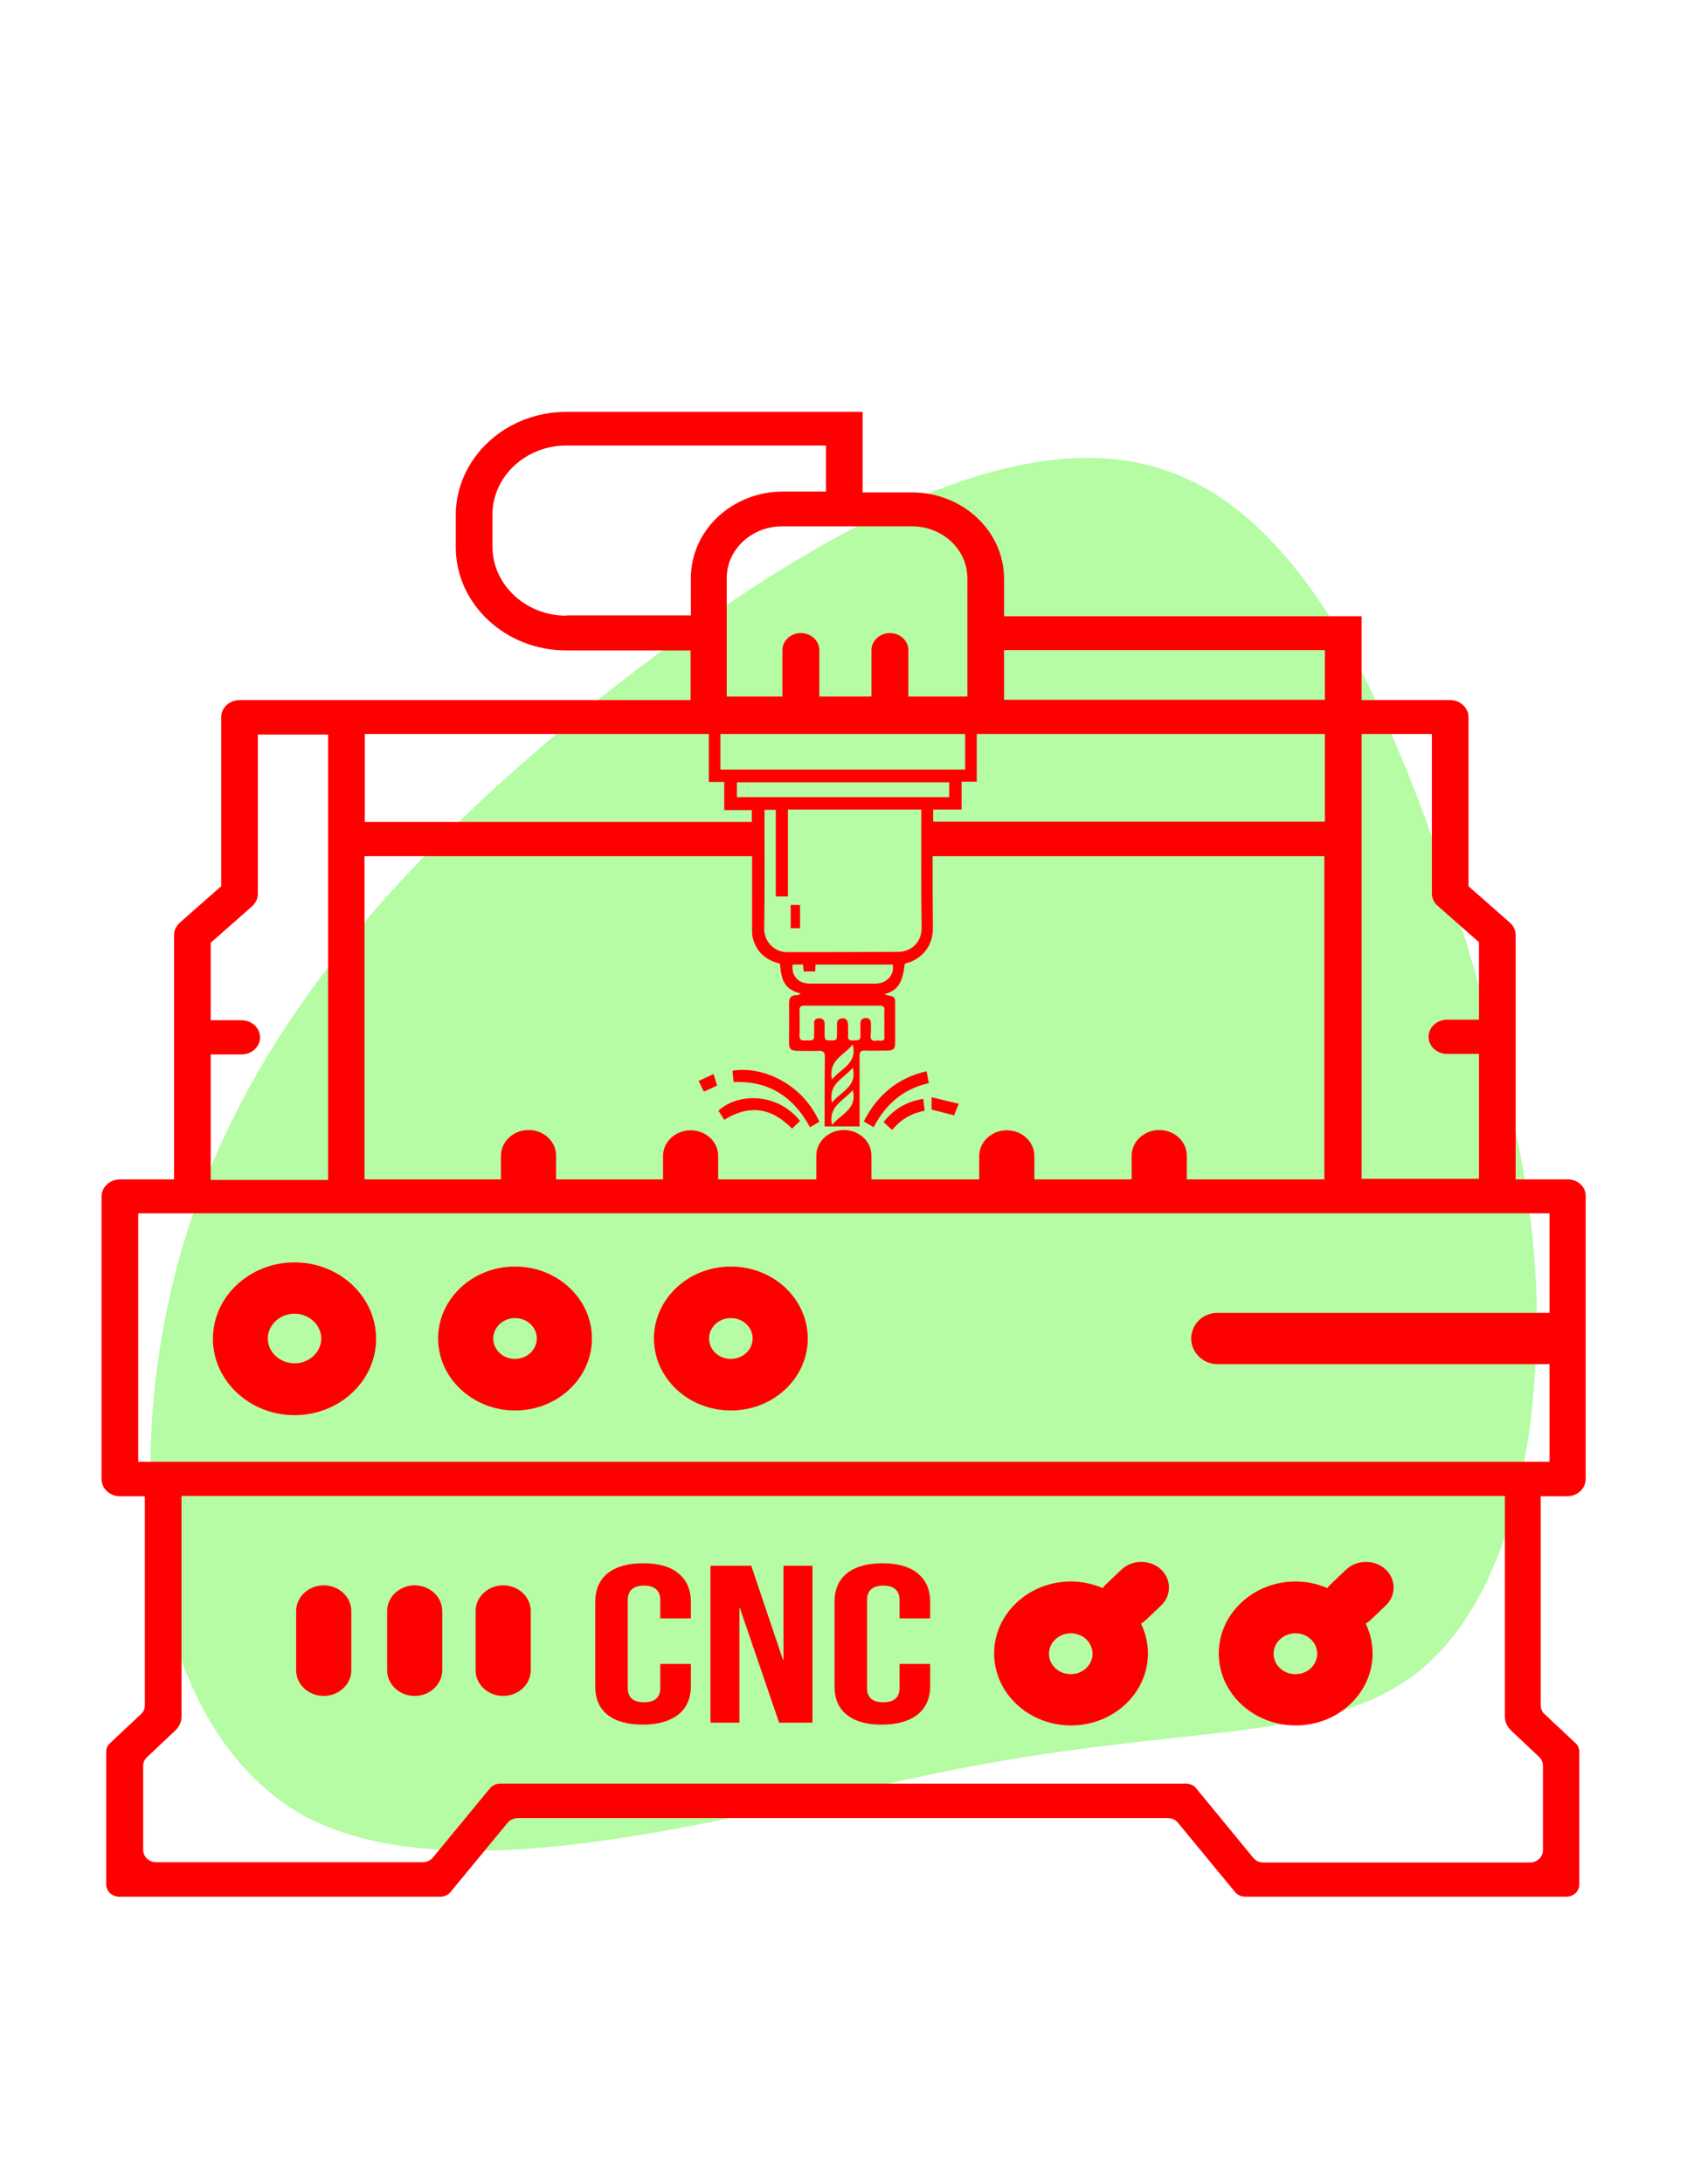 <svg xmlns:serif="http://www.serif.com/" xmlns="http://www.w3.org/2000/svg" xmlns:xlink="http://www.w3.org/1999/xlink" id="Capa_1" x="0px" y="0px" viewBox="0 0 612 792" style="enable-background:new 0 0 612 792;" xml:space="preserve"><style type="text/css">	.st0{fill:#B5FCA4;}	.st1{fill:#FF0000;}</style><g>	<g transform="matrix(1,0,0,1,-100,-100)">		<g transform="matrix(1,0,0,1,100,100)">			<path class="st0" d="M66.72,450.45c23.99-79.74,81.96-141.92,151.8-197.97c69.7-54.93,149.99-102.75,206.46-81.16    c56.62,20.46,88.92,109.69,108.62,176.04s26.45,108.04,23.08,152.46c-2.74,43.93-16.73,90.44-47.42,110.1    c-31.47,21.28-81.41,16.05-158.64,30.91s-182.74,48.54-240.32,17.6C52.87,626.37,42.73,530.19,66.72,450.45z"></path>		</g>	</g></g><g>	<path class="st1" d="M106.84,513.15c16.3,0,29.6-12.4,29.6-27.7c0-15.3-13.3-27.7-29.6-27.7s-29.6,12.4-29.6,27.7  C77.24,500.65,90.54,513.15,106.84,513.15z M106.84,476.35c5.3,0,9.7,4.1,9.7,9s-4.3,9-9.7,9c-5.3,0-9.7-4.1-9.7-9  S101.54,476.35,106.84,476.35z"></path>	<path class="st1" d="M265.14,511.45c15.4,0,27.9-11.7,27.9-26.1s-12.5-26.1-27.9-26.1s-27.9,11.7-27.9,26.1  S249.74,511.45,265.14,511.45z M265.14,477.95c4.4,0,7.9,3.3,7.9,7.4s-3.6,7.4-7.9,7.4c-4.4,0-7.9-3.3-7.9-7.4  S260.74,477.95,265.14,477.95z"></path>	<path class="st1" d="M186.84,511.45c15.4,0,27.9-11.7,27.9-26.1s-12.5-26.1-27.9-26.1s-27.9,11.7-27.9,26.1  S171.54,511.45,186.84,511.45z M186.84,477.95c4.4,0,7.9,3.3,7.9,7.4s-3.6,7.4-7.9,7.4c-4.4,0-7.9-3.3-7.9-7.4  S182.54,477.95,186.84,477.95z"></path>	<path class="st1" d="M406.94,569.05l-5.8,5.5c-0.4,0.4-0.8,0.8-1.1,1.3c-3.5-1.5-7.4-2.4-11.5-2.4c-15.4,0-27.9,11.7-27.9,26.1  s12.5,26.1,27.9,26.1s27.9-11.7,27.9-26.1c0-3.8-0.9-7.5-2.5-10.8c0.5-0.3,0.9-0.6,1.4-1l5.8-5.5c3.9-3.6,3.9-9.6,0-13.2  S410.84,565.45,406.94,569.05z M388.44,607.05c-4.4,0-7.9-3.3-7.9-7.4s3.6-7.4,7.9-7.4c4.4,0,7.9,3.3,7.9,7.4  S392.84,607.05,388.44,607.05z"></path>	<path class="st1" d="M488.44,569.05l-5.8,5.5c-0.4,0.4-0.8,0.8-1.1,1.3c-3.5-1.5-7.4-2.4-11.5-2.4c-15.4,0-27.9,11.7-27.9,26.1  s12.5,26.1,27.9,26.1s27.9-11.7,27.9-26.1c0-3.8-0.9-7.5-2.5-10.8c0.5-0.3,0.9-0.6,1.4-1l5.8-5.5c3.9-3.6,3.9-9.6,0-13.2  S492.34,565.45,488.44,569.05z M469.94,607.05c-4.4,0-7.9-3.3-7.9-7.4s3.6-7.4,7.9-7.4c4.4,0,7.9,3.3,7.9,7.4  S474.34,607.05,469.94,607.05z"></path>	<path class="st1" d="M117.44,574.85c-5.5,0-10,4.2-10,9.3v21.5c0,5.2,4.5,9.3,10,9.3s10-4.2,10-9.3v-21.5  C127.44,579.05,122.94,574.85,117.44,574.85z"></path>	<path class="st1" d="M150.44,574.85c-5.5,0-10,4.2-10,9.3v21.5c0,5.2,4.5,9.3,10,9.3s10-4.2,10-9.3v-21.5  C160.44,579.05,155.94,574.85,150.44,574.85z"></path>	<path class="st1" d="M182.54,574.85c-5.5,0-10,4.2-10,9.3v21.5c0,5.2,4.5,9.3,10,9.3s10-4.2,10-9.3v-21.5  C192.54,579.05,188.04,574.85,182.54,574.85z"></path>	<g>		<path class="st1" d="M293.84,408.75c1.2-0.7,2.3-1.3,3.4-2c-6.3-14.1-21-20.3-31.5-18.5c0.1,1.3,0.2,2.6,0.4,4.1   C278.44,391.85,287.64,397.25,293.84,408.75z"></path>		<path class="st1" d="M287.34,409.25c1-0.9,1.9-1.9,2.9-2.8c-8.5-10.6-22.9-10-29.6-3.7c0.7,1.1,1.4,2.2,2.1,3.3   C271.74,400.45,279.84,401.55,287.34,409.25z"></path>		<path class="st1" d="M336.94,392.75c-0.3-1.5-0.5-2.8-0.8-4.3c-10.2,2.3-17.7,8.3-22.8,18.2c1.2,0.7,2.3,1.3,3.6,2.1   C321.44,400.05,328.04,394.75,336.94,392.75z"></path>		<path class="st1" d="M320.54,406.85c1.1,1,2,1.9,3.1,2.9c3.2-3.9,7.1-6.1,11.8-7c-0.2-1.5-0.3-2.9-0.5-4.3   C329.14,399.35,324.34,402.05,320.54,406.85z"></path>		<path class="st1" d="M347.84,400.25c-3.5-0.8-6.6-1.6-9.9-2.4c0,1.9,0,3.3,0,4.5c2.7,0.7,5.3,1.3,8.2,2.1   C346.54,403.15,347.14,401.95,347.84,400.25z"></path>		<path class="st1" d="M260.14,393.65c-0.4-1.4-0.8-2.7-1.3-4.2c-1.9,0.9-3.6,1.7-5.4,2.5c0.7,1.4,1.3,2.6,1.9,3.9   C257.14,395.05,258.64,394.35,260.14,393.65z"></path>	</g>	<path class="st1" d="M286.84,336.55c1.2,0,2.3,0,3.4,0c0-2.9,0-5.6,0-8.4c-1.2,0-2.3,0-3.4,0  C286.84,330.95,286.84,333.75,286.84,336.55z"></path>	<path class="st1" d="M568.74,427.65h-18.9v-88.6c0-1.7-0.8-3.4-2.1-4.5l-15-13.2v-61.3c0-3.4-3-6.2-6.7-6.2h-32.1v-30.4h-129.7  v-13.6c0-17.3-15-31.3-33.4-31.3h-17.9v-29.2h-107.5c-22.1,0-40.1,16.8-40.1,37.5v11.5c0,20.7,18,37.5,40.1,37.5h45.1v18H86.94  c-3.7,0-6.7,2.8-6.7,6.2v61.3l-15,13.2c-1.3,1.2-2.1,2.8-2.1,4.5v88.6h-19.6c-3.7,0-6.7,2.8-6.7,6.2v102.5c0,3.4,3,6.2,6.7,6.2h9  v75.9c0,1.2-0.5,2.3-1.4,3.1l-11.2,10.5c-0.9,0.8-1.4,1.9-1.4,3.1v48.2c0,2.4,2.1,4.4,4.7,4.4h116.5c1.5,0,2.8-0.6,3.7-1.7  l20.7-25.1c0.9-1.1,2.3-1.7,3.7-1.7h107.8h20.2h107.8c1.5,0,2.8,0.6,3.7,1.7l20.7,25.1c0.9,1.1,2.3,1.7,3.7,1.7h116.5  c2.6,0,4.7-2,4.7-4.4v-48.2c0-1.2-0.5-2.3-1.4-3.1l-11.2-10.5c-0.9-0.8-1.4-1.9-1.4-3.1v-75.9h9.6c3.7,0,6.7-2.8,6.7-6.2v-102.5  C575.44,430.45,572.44,427.65,568.74,427.65z M493.94,266.15h25.5v57.8c0,1.7,0.8,3.4,2.1,4.5l15,13.2v28.1h-11.6  c-3.7,0-6.7,2.8-6.7,6.2c0,3.4,3,6.2,6.7,6.2h11.6v45.3h-42.6L493.94,266.15L493.94,266.15z M364.24,235.75h116.4v18h-116.4V235.75  z M354.34,266.15h126.3v31.8h-142.1c0-0.7,0-1.4,0-2.1s0-1.4,0-2.3c3.5,0,6.8,0,10.3,0c0-3.4,0-6.7,0-10.1c2,0,3.7,0,5.5,0  C354.34,277.65,354.34,271.85,354.34,266.15z M315.94,371.05c0-1.1-0.5-1.9-1.8-1.9s-2,0.7-2,2c0,1.5,0,3.1,0,4.6  c0,1.8-1.4,1.4-2.5,1.5c-1.2,0.1-2.1-0.1-2-1.5c0.1-1.5,0-2.9,0-4.4c-0.1-1.2-0.6-2.2-2.1-2.1c-1.4,0.1-1.9,0.9-1.9,2.1  c0,0.9,0,1.8,0,2.7c0,3.2,0,3.2-2.2,3.2c-2.3,0-2.3,0-2.3-3.3c0-0.9,0-1.8,0-2.7c0-1.3-0.6-2-2-2s-1.9,0.8-1.8,2  c0.1,1.5,0,2.9,0,4.4c0.1,1.2-0.4,1.7-1.7,1.6c-0.6,0-1.2,0-1.8,0c-1.4,0.1-1.8-0.5-1.8-1.7c0.1-3.1,0.1-6.1,0-9.2  c0-1.2,0.4-1.7,1.8-1.7c9.1,0,18.1,0,27.2,0c1.4,0,1.9,0.5,1.8,1.7c-0.1,1.6,0,3.2,0,4.8c0,1.6-0.1,3.2,0,4.8  c0.1,1-0.3,1.5-1.4,1.4c-0.5,0-1-0.1-1.6,0c-1.6,0.2-2.1-0.5-2-1.9C316.04,373.85,315.94,372.45,315.94,371.05z M301.84,391.45  c-1.5-7,4.3-8.7,7.5-12.7C311.14,385.75,305.04,387.35,301.84,391.45z M301.84,399.85c-1.5-7,4.3-8.7,7.5-12.7  C311.14,394.05,305.04,395.65,301.84,399.85z M301.84,407.95c-1.5-7,4.3-8.7,7.5-12.7C311.14,402.25,305.04,403.85,301.84,407.95z   M317.74,356.65c-8,0-16.1,0-24.1,0c-4.1,0-6.6-2.9-6.1-6.9c1.2,0,2.4,0,3.8,0c0.1,0.8,0.1,1.6,0.2,2.5c1.4,0,2.7,0,4.2,0  c0-0.8,0.1-1.6,0.1-2.5c9.3,0,18.6,0,28,0C324.64,353.85,321.24,356.65,317.74,356.65z M285.64,345.25c-4.8,0-8.5-3.8-8.4-8.7  c0.2-13.6,0.1-27.2,0.1-40.8c0-0.6,0-1.2,0-2.1c1.4,0,2.6,0,4.1,0c0,10.4,0,20.8,0,31.4c1.5,0,2.9,0,4.4,0c0-10.5,0-20.9,0-31.5  c16.2,0,32.2,0,48.4,0c0,0.9,0,1.6,0,2.2c0,13.5-0.1,27.1,0.1,40.6c0.1,5.3-3.8,8.8-8.5,8.8  C312.34,345.25,298.94,345.25,285.64,345.25z M267.34,289.05c0-1.8,0-3.5,0-5.4c25.6,0,51.2,0,77,0c0,1.9,0,3.6,0,5.4  C318.64,289.05,293.04,289.05,267.34,289.05z M261.34,279.05c0-4.3,0-8.6,0-12.9h44.5h1.3h43c0,4.3,0,8.6,0,12.9  C320.44,279.05,291.04,279.05,261.34,279.05z M330.84,190.85c11.1,0,20.1,8.4,20.1,18.8v42.9h-21.4v-16.8c0-3.4-3-6.2-6.7-6.2  s-6.7,2.8-6.7,6.2v16.8h-18.9v-16.8c0-3.4-3-6.2-6.7-6.2s-6.7,2.8-6.7,6.2v16.8h-20.2v-42.9c0-10.4,9-18.8,20.1-18.8L330.84,190.85  L330.84,190.85z M205.44,223.25c-14.8,0-26.8-11.3-26.8-25.1v-11.5c0-13.8,12-25.1,26.8-25.1h94.2v16.7h-15.6  c-18.4,0-33.4,14-33.4,31.3v13.6h-45.2L205.44,223.25L205.44,223.25z M132.34,266.15h124.8c0,5.8,0,11.5,0,17.4c1.9,0,3.7,0,5.6,0  c0,3.4,0,6.7,0,10.2c3.4,0,6.7,0,10,0c0,0.8,0,1.5,0,2.2s0,1.4,0,2.1h-140.4L132.34,266.15L132.34,266.15z M132.34,310.45h140.5  c0,8.9,0,17.7,0,26.6c0,1.1,0,2.2,0.3,3.2c1.3,5.1,4.8,7.9,9.8,9.2c0.6,6.8,2,9.3,7.5,10.8c-0.2,0.3-0.6,0.6-1.5,0.6  c-2.1,0-2.7,1.1-2.7,3c0.1,4.8,0,9.5,0,14.3c0,2.2,0.6,2.8,3,2.9c2.5,0,5.1,0.1,7.6,0c1.7-0.1,2.4,0.4,2.4,2.1  c-0.1,4.7-0.1,25.3-0.1,25.3h12.7c0,0,0-20.9,0-25.7c0-1.3,0.5-1.9,1.9-1.8c2.7,0.1,5.3,0,8,0c2.4,0,3-0.6,3-2.8  c0-4.6,0-9.3,0-13.9c0-2.8,0-2.8-3-3.4c-0.3-0.1-0.6-0.2-0.8-0.4c4.9-1.3,6.5-4.2,7.3-11c0.2-0.1,0.4-0.1,0.6-0.2  c5.4-1.4,9.7-6.1,9.6-12.9c-0.1-8.6-0.1-17.2-0.1-25.9h142.1v117.2h-49.9v-8.6c0-5.2-4.5-9.3-10-9.3s-10,4.2-10,9.3v8.6h-35.3v-8.5  c0-5.2-4.5-9.3-10-9.3s-10,4.2-10,9.3v8.5h-39.1v-8.6c0-5.2-4.5-9.3-10-9.3s-10,4.2-10,9.3v8.6h-35.6v-8.5c0-5.2-4.5-9.3-10-9.3  s-10,4.2-10,9.3v8.5h-38.8v-8.6c0-5.2-4.5-9.3-10-9.3s-10,4.2-10,9.3v8.6h-49.5v-117.2H132.34z M76.44,382.35h11.2  c3.7,0,6.7-2.8,6.7-6.2c0-3.4-3-6.2-6.7-6.2h-11.2v-28.1l15-13.2c1.3-1.2,2.1-2.8,2.1-4.5v-57.8h25.5v161.5h-42.6V382.35z   M559.74,640.35v30.6c0,2.4-2.1,4.4-4.7,4.4h-96.7c-1.5,0-2.8-0.6-3.7-1.7l-20.7-25.2c-0.9-1.1-2.3-1.7-3.7-1.7h-114.3h-20.2  h-114.3c-1.5,0-2.8,0.6-3.7,1.7l-20.7,25.1c-0.9,1.1-2.3,1.7-3.7,1.7h-96.7c-2.6,0-4.7-2-4.7-4.4v-30.6c0-1.2,0.5-2.3,1.4-3.1  l10.4-9.8c1.3-1.3,2.1-3,2.1-4.8v-80.1h480.1v80.1c0,1.8,0.8,3.5,2.1,4.8l10.4,9.8C559.34,638.05,559.74,639.15,559.74,640.35z   M562.14,476.05h-120.5c-5.3,0-9.5,4.2-9.5,9.3s4.3,9.3,9.5,9.3h120.5v35.4h-512v-90.1h512V476.05z"></path>	<g>		<path class="st1" d="M220.34,621.75c-3-2.4-4.4-5.9-4.4-10.3v-30.6c0-4.4,1.5-7.9,4.4-10.3c3-2.4,7.3-3.7,12.9-3.7   s10,1.2,12.9,3.7c3,2.4,4.5,5.9,4.5,10.3v6h-11.1v-6.6c0-3.5-2-5.3-5.9-5.3s-5.9,1.8-5.9,5.3v31.8c0,3.5,2,5.2,5.9,5.2   s5.9-1.7,5.9-5.2v-8.7h11.1v8c0,4.4-1.5,7.9-4.5,10.3c-3,2.4-7.3,3.7-12.9,3.7S223.34,624.15,220.34,621.75z"></path>		<path class="st1" d="M257.74,567.75h14.8l11.5,34.1h0.2v-34.1h10.5v56.9h-12.1l-14.2-41.5h-0.2v41.5h-10.5L257.74,567.75   L257.74,567.75z"></path>		<path class="st1" d="M307.14,621.75c-3-2.4-4.4-5.9-4.4-10.3v-30.6c0-4.4,1.5-7.9,4.4-10.3c3-2.4,7.3-3.7,12.9-3.7   s10,1.2,12.9,3.7c3,2.4,4.5,5.9,4.5,10.3v6h-11.1v-6.6c0-3.5-2-5.3-5.9-5.3s-5.9,1.8-5.9,5.3v31.8c0,3.5,2,5.2,5.9,5.2   s5.9-1.7,5.9-5.2v-8.7h11.1v8c0,4.4-1.5,7.9-4.5,10.3c-3,2.4-7.3,3.7-12.9,3.7C314.44,625.45,310.14,624.15,307.14,621.75z"></path>	</g></g></svg>
